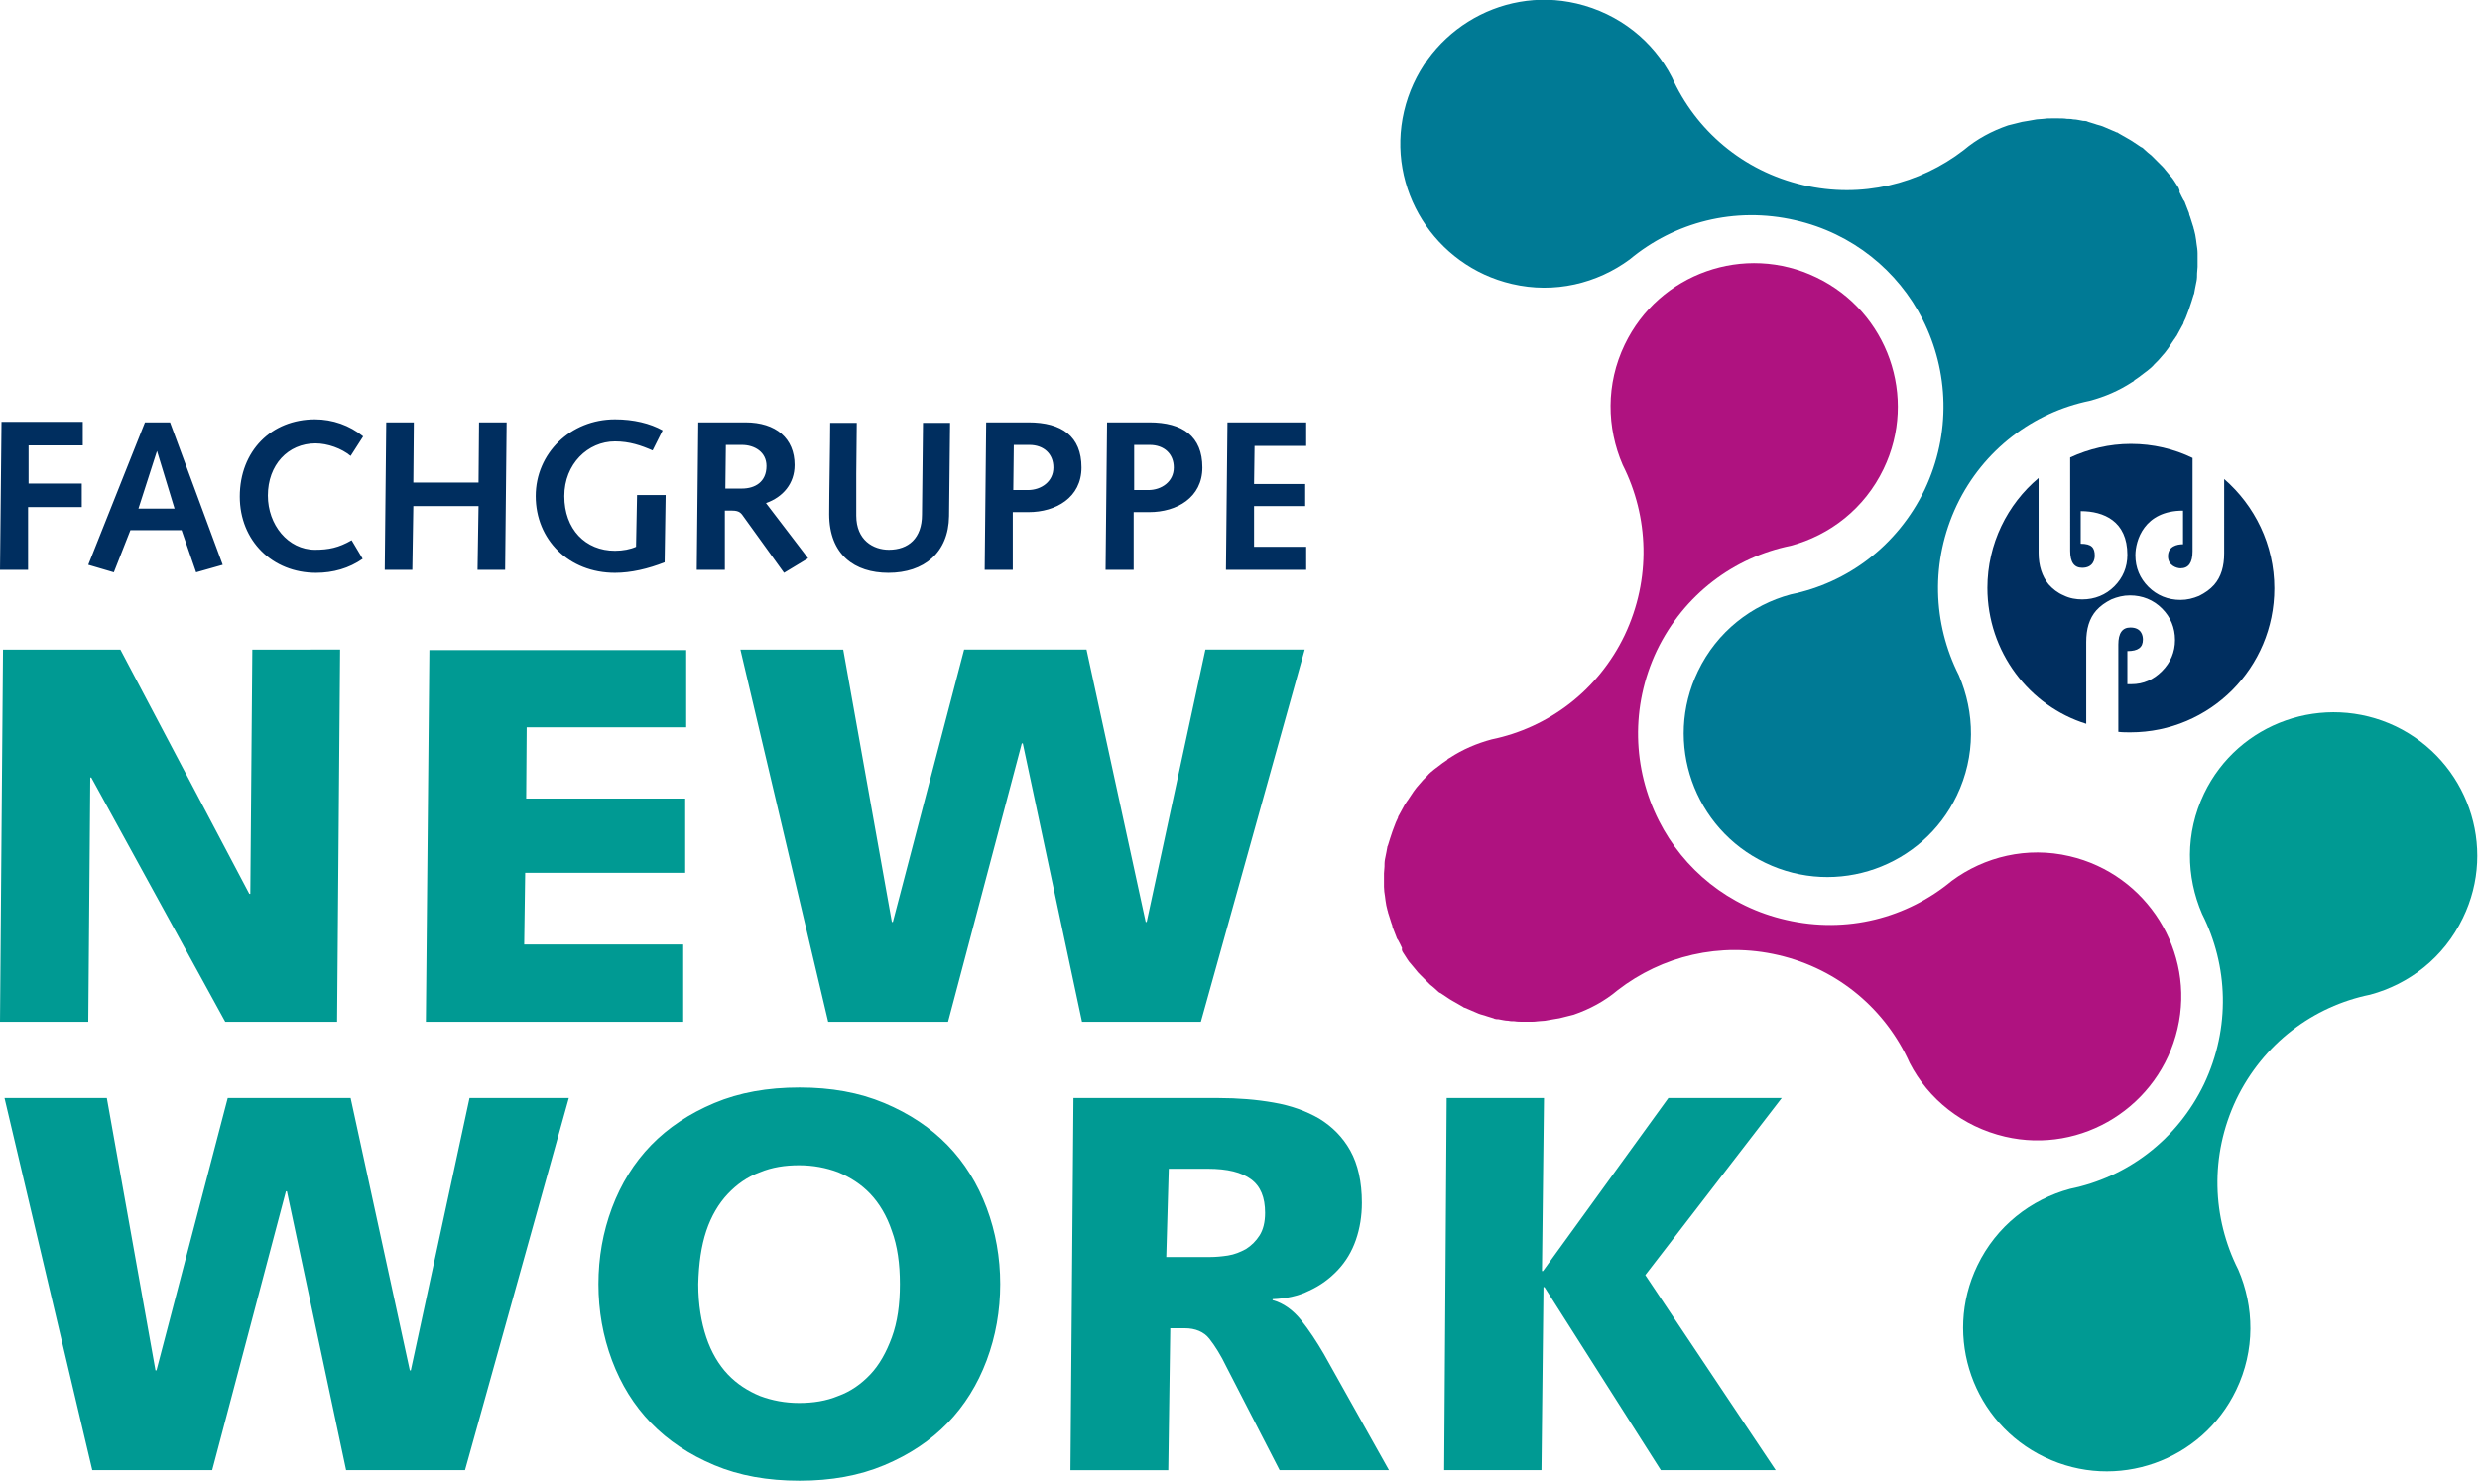 <?xml version="1.0" encoding="utf-8"?>
<!-- Generator: Adobe Illustrator 26.0.1, SVG Export Plug-In . SVG Version: 6.00 Build 0)  -->
<svg version="1.1" id="Ebene_1" xmlns="http://www.w3.org/2000/svg" xmlns:xlink="http://www.w3.org/1999/xlink" x="0px" y="0px"
	 viewBox="0 0 494.4 295.9" style="enable-background:new 0 0 494.4 295.9;" xml:space="preserve">
<style type="text/css">
	.st0{fill:#009A93;}
	.st1{fill:#007A95;}
	.st2{fill:#AF1280;}
	.st3{fill:#002E5F;}
</style>
<path class="st0" d="M287.9,293.1h19.4l0.4-36.5h0.2l23.2,36.5H354l-26-38.9l27.2-35.3h-22.6l-25,34.5h-0.2l0.4-34.5h-19.4
	L287.9,293.1z M233.3,264.8h2.9c2.1,0,3.8,0.7,4.9,2.1c1.1,1.4,2.3,3.3,3.4,5.6l10.6,20.6h21.8l-13-23.2c-1.4-2.4-2.9-4.7-4.5-6.7
	c-1.6-2-3.5-3.4-5.7-4V259c2.6-0.1,5.1-0.6,7.3-1.7c2.2-1,4.1-2.4,5.7-4.1c1.6-1.7,2.8-3.7,3.6-6s1.2-4.8,1.2-7.4
	c0-4.2-0.8-7.7-2.3-10.4c-1.5-2.7-3.6-4.8-6.2-6.4c-2.6-1.5-5.6-2.6-9.1-3.2c-3.4-0.6-7.1-0.9-10.9-0.9H214l-0.6,74.2h19.5
	L233.3,264.8z M233,233h7.8c3.9,0,6.7,0.7,8.6,2.1c1.9,1.4,2.8,3.6,2.8,6.7c0,1.9-0.4,3.4-1.1,4.5c-0.7,1.1-1.6,2-2.7,2.7
	c-1.1,0.6-2.3,1.1-3.6,1.3c-1.3,0.2-2.5,0.3-3.6,0.3h-8.7L233,233z M140.8,245.4c1-3,2.5-5.5,4.3-7.4c1.8-1.9,3.9-3.4,6.4-4.3
	c2.4-1,5-1.4,7.8-1.4c2.8,0,5.4,0.5,7.8,1.4c2.4,1,4.6,2.4,6.4,4.3c1.8,1.9,3.3,4.4,4.3,7.4c1.1,3,1.6,6.5,1.6,10.6
	c0,4.1-0.5,7.6-1.6,10.6c-1.1,3-2.5,5.5-4.3,7.4c-1.8,1.9-3.9,3.4-6.4,4.3c-2.4,1-5,1.4-7.8,1.4c-2.8,0-5.4-0.5-7.8-1.4
	c-2.4-1-4.6-2.4-6.4-4.3c-1.8-1.9-3.3-4.4-4.3-7.4c-1-3-1.6-6.5-1.6-10.6C139.3,251.9,139.8,248.4,140.8,245.4 M122,271.2
	c1.8,4.8,4.4,9,7.8,12.5c3.4,3.5,7.6,6.3,12.6,8.4c5,2.1,10.6,3.1,17,3.1c6.3,0,11.9-1,16.9-3.1c5-2.1,9.2-4.9,12.6-8.4
	c3.4-3.5,6-7.7,7.8-12.5c1.8-4.8,2.7-9.9,2.7-15.2s-0.9-10.4-2.7-15.2c-1.8-4.8-4.4-9-7.8-12.5c-3.4-3.5-7.6-6.3-12.6-8.4
	c-5-2.1-10.6-3.1-16.9-3.1c-6.4,0-12,1-17,3.1c-5,2.1-9.2,4.9-12.6,8.4c-3.4,3.5-6,7.7-7.8,12.5c-1.8,4.8-2.7,9.9-2.7,15.2
	S120.2,266.4,122,271.2 M18.4,293.1h23.9L57,237.5h0.2L69,293.1h23.7l20.7-74.2H93.6l-11.7,54.3h-0.2l-11.8-54.3H45.4l-14.2,54.3H31
	l-9.7-54.3H0.9L18.4,293.1z"/>
<path class="st0" d="M165.1,203.7h23.9l14.7-55.5h0.2l11.8,55.5h23.7l20.7-74.2h-19.8l-11.7,54.3h-0.2l-11.8-54.3h-24.4L178,183.8
	h-0.2l-9.7-54.3h-20.5L165.1,203.7z M84.9,203.7h51.3v-15.4h-31.7l0.2-14.3h31.9v-14.8h-31.7L105,145h31.8v-15.4H85.6L84.9,203.7z
	 M0,203.7h17.6l0.4-48.7h0.2l26.7,48.7h22.3l0.6-74.2H50.3l-0.4,48.7h-0.2L24,129.5H0.6L0,203.7z"/>
<path class="st1" d="M434.3,37.4c-0.3-0.5-0.6-0.9-0.9-1.4c-0.2-0.3-0.4-0.6-0.7-0.9c-0.3-0.4-0.7-0.8-1-1.2
	c-0.2-0.3-0.5-0.6-0.8-0.9c-0.4-0.4-0.8-0.8-1.2-1.2c-0.3-0.3-0.5-0.5-0.8-0.8c-0.5-0.4-1-0.8-1.4-1.2c-0.2-0.2-0.4-0.4-0.7-0.5
	c-0.6-0.4-1.2-0.8-1.8-1.2c-0.2-0.1-0.3-0.2-0.5-0.3c-0.7-0.4-1.4-0.8-2.1-1.2c-0.1-0.1-0.2-0.1-0.3-0.2c0,0-0.1,0-0.1,0
	c-0.7-0.3-1.4-0.6-2.1-0.9c-0.2-0.1-0.5-0.2-0.7-0.3c-0.5-0.2-1.1-0.3-1.6-0.5c-0.4-0.1-0.9-0.3-1.3-0.4c-0.1,0-0.2-0.1-0.2-0.1
	c-0.3-0.1-0.5-0.1-0.8-0.1c-0.7-0.1-1.3-0.3-2-0.3c-0.4-0.1-0.8-0.1-1.2-0.1c-0.6-0.1-1.2-0.1-1.8-0.1c-0.4,0-0.9,0-1.3,0
	c-0.6,0-1.1,0-1.7,0.1c-0.4,0-0.9,0.1-1.3,0.1c-0.6,0.1-1.1,0.2-1.7,0.3c-0.4,0.1-0.8,0.1-1.2,0.2c-0.7,0.2-1.3,0.3-2,0.5
	c-0.3,0.1-0.5,0.1-0.8,0.2c-3.2,1.1-6.2,2.7-8.8,4.9c-8.8,6.8-20.4,9.7-32,7c-12.1-2.8-21.5-11-26.2-21.5
	c-3.7-7.2-10.5-12.7-19-14.7c-15.4-3.6-30.8,6.1-34.4,21.5c-3.6,15.4,6.1,30.8,21.5,34.4c8.5,2,17-0.1,23.5-4.9
	c8.9-7.4,20.9-10.6,33-7.8c11.4,2.6,20.5,10.1,25.4,19.8c0,0,0,0,0,0h0c5.2,10.3,5.7,22.7,0.4,33.9c-5.4,11.2-15.4,18.6-26.7,20.9
	c-7.8,2.1-14.7,7.4-18.5,15.3c-6.9,14.3-0.8,31.4,13.4,38.2c14.3,6.9,31.4,0.8,38.2-13.4c3.8-7.9,3.6-16.6,0.4-24l0,0
	c-5.2-10.3-5.7-22.7-0.4-33.9c5.3-11.1,15.3-18.5,26.5-20.8c3-0.8,5.8-2,8.4-3.7c0.2-0.1,0.4-0.2,0.5-0.4c0.6-0.4,1.2-0.8,1.8-1.3
	c0.3-0.2,0.5-0.4,0.8-0.6c0.5-0.4,1-0.8,1.4-1.3c0.3-0.3,0.5-0.5,0.8-0.8c0.4-0.5,0.9-1,1.3-1.5c0.2-0.3,0.4-0.5,0.6-0.8
	c0.4-0.6,0.8-1.2,1.2-1.8c0.2-0.2,0.3-0.5,0.5-0.7c0.4-0.7,0.8-1.5,1.2-2.2c0.1-0.1,0.1-0.2,0.2-0.4c0,0,0-0.1,0-0.1
	c0.3-0.6,0.6-1.3,0.8-1.9c0.1-0.3,0.2-0.5,0.3-0.8c0.2-0.5,0.3-1,0.5-1.5c0.1-0.4,0.3-0.9,0.4-1.3c0-0.1,0.1-0.2,0.1-0.2
	c0.1-0.4,0.1-0.7,0.2-1.1c0.1-0.5,0.2-1,0.3-1.5c0.1-0.5,0.1-1,0.1-1.5c0-0.4,0.1-0.9,0.1-1.3c0-0.6,0-1.2,0-1.7c0-0.3,0-0.7,0-1
	c0-0.6-0.1-1.3-0.2-1.9c0-0.3-0.1-0.5-0.1-0.8c-0.1-0.7-0.2-1.3-0.4-2c-0.1-0.2-0.1-0.5-0.2-0.7c-0.2-0.6-0.4-1.3-0.6-1.9
	c-0.1-0.2-0.2-0.5-0.2-0.7c-0.2-0.6-0.5-1.2-0.7-1.8c-0.1-0.3-0.2-0.6-0.4-0.8c-0.3-0.5-0.5-1-0.8-1.6
	C434.6,38,434.4,37.7,434.3,37.4"/>
<path class="st2" d="M279.7,189.9c0.3,0.5,0.6,0.9,0.9,1.4c0.2,0.3,0.4,0.6,0.7,0.9c0.3,0.4,0.7,0.8,1,1.2c0.2,0.3,0.5,0.6,0.8,0.9
	c0.4,0.4,0.8,0.8,1.2,1.2c0.3,0.3,0.5,0.5,0.8,0.8c0.5,0.4,1,0.8,1.4,1.2c0.2,0.2,0.4,0.4,0.7,0.5c0.6,0.4,1.2,0.8,1.8,1.2
	c0.2,0.1,0.3,0.2,0.5,0.3c0.7,0.4,1.4,0.8,2.1,1.2c0.1,0.1,0.2,0.1,0.3,0.2c0,0,0.1,0,0.1,0c0.7,0.3,1.4,0.6,2.1,0.9
	c0.2,0.1,0.5,0.2,0.7,0.3c0.5,0.2,1.1,0.3,1.6,0.5c0.4,0.1,0.9,0.3,1.3,0.4c0.1,0,0.2,0.1,0.2,0.1c0.3,0.1,0.5,0.1,0.8,0.1
	c0.7,0.1,1.3,0.3,2,0.3c0.4,0.1,0.8,0.1,1.2,0.1c0.6,0.1,1.2,0.1,1.8,0.1c0.4,0,0.9,0,1.3,0c0.6,0,1.1,0,1.7-0.1
	c0.4,0,0.9-0.1,1.3-0.1c0.6-0.1,1.1-0.2,1.7-0.3c0.4-0.1,0.8-0.1,1.2-0.2c0.7-0.2,1.3-0.3,2-0.5c0.3-0.1,0.5-0.1,0.8-0.2
	c3.2-1.1,6.2-2.7,8.8-4.9c8.8-6.8,20.4-9.7,32-7c12.1,2.8,21.5,11,26.2,21.5c3.7,7.2,10.5,12.7,19,14.7c15.4,3.6,30.8-6.1,34.4-21.5
	s-6.1-30.8-21.5-34.4c-8.5-2-17,0.1-23.5,4.9c-8.9,7.4-20.9,10.6-33,7.8c-11.5-2.6-20.5-10.1-25.4-19.8c0,0,0,0,0,0h0
	c-5.2-10.3-5.7-22.7-0.4-33.9c5.4-11.2,15.4-18.6,26.7-20.9c7.8-2.1,14.7-7.4,18.5-15.3c6.9-14.3,0.8-31.4-13.4-38.2
	c-14.3-6.9-31.4-0.8-38.2,13.4c-3.8,7.9-3.6,16.6-0.4,24l0,0c5.2,10.3,5.7,22.7,0.4,33.9c-5.3,11.1-15.3,18.5-26.5,20.8
	c-3,0.8-5.8,2-8.4,3.7c-0.2,0.1-0.4,0.2-0.5,0.4c-0.6,0.4-1.2,0.8-1.8,1.3c-0.3,0.2-0.5,0.4-0.8,0.6c-0.5,0.4-1,0.8-1.4,1.3
	c-0.3,0.3-0.5,0.5-0.8,0.8c-0.4,0.5-0.9,1-1.3,1.5c-0.2,0.3-0.4,0.5-0.6,0.8c-0.4,0.6-0.8,1.2-1.2,1.8c-0.2,0.2-0.3,0.5-0.5,0.7
	c-0.4,0.7-0.8,1.5-1.2,2.2c-0.1,0.1-0.1,0.2-0.2,0.4c0,0,0,0.1,0,0.1c-0.3,0.6-0.6,1.3-0.8,1.9c-0.1,0.3-0.2,0.5-0.3,0.8
	c-0.2,0.5-0.3,1-0.5,1.5c-0.1,0.4-0.3,0.9-0.4,1.3c0,0.1-0.1,0.2-0.1,0.2c-0.1,0.4-0.1,0.7-0.2,1.1c-0.1,0.5-0.2,1-0.3,1.5
	c-0.1,0.5-0.1,1-0.1,1.5c0,0.4-0.1,0.9-0.1,1.3c0,0.6,0,1.2,0,1.7c0,0.3,0,0.7,0,1c0,0.6,0.1,1.3,0.2,1.9c0,0.3,0.1,0.5,0.1,0.8
	c0.1,0.7,0.2,1.3,0.4,2c0.1,0.2,0.1,0.5,0.2,0.7c0.2,0.6,0.4,1.3,0.6,1.9c0.1,0.2,0.2,0.5,0.2,0.7c0.2,0.6,0.5,1.2,0.7,1.8
	c0.1,0.3,0.2,0.6,0.4,0.8c0.3,0.5,0.5,1,0.8,1.6C279.4,189.3,279.5,189.6,279.7,189.9"/>
<path class="st0" d="M477.6,144.8c-14.3-6.8-31.4-0.8-38.2,13.4c-3.8,7.9-3.6,16.6-0.4,24c5.2,10.3,5.7,22.7,0.4,33.9
	c-5.4,11.2-15.4,18.6-26.7,20.9h0c-7.8,2.1-14.7,7.4-18.5,15.3c-6.9,14.3-0.8,31.4,13.4,38.2c14.3,6.9,31.4,0.8,38.2-13.4
	c3.8-7.9,3.6-16.6,0.4-24c-5.2-10.3-5.7-22.7-0.4-33.9c5.4-11.2,15.4-18.6,26.7-20.9v0c7.8-2.1,14.7-7.4,18.5-15.3
	C497.9,168.8,491.9,151.7,477.6,144.8"/>
<path class="st3" d="M396.2,117.2c0-8.8,4-16.7,10.2-21.9v14.9c0,2.6,0.7,4.7,2,6.3c0.8,0.9,1.8,1.7,3,2.2c1.2,0.6,2.5,0.8,3.7,0.8
	c2.5,0,4.7-0.9,6.4-2.6c1.7-1.7,2.6-3.8,2.6-6.3c0-6.7-4.7-8.7-9.3-8.7l0,6.5c2.2,0,2.8,0.8,2.8,2.4c0,0.7-0.3,2.4-2.5,2.4
	c-1.6,0-2.4-1.1-2.4-3.4V91.2c3.7-1.7,7.8-2.7,12.1-2.7c4.4,0,8.6,1,12.3,2.8v18.6c0,2.3-0.8,3.4-2.4,3.4c-0.7,0-2.5-0.5-2.5-2.4
	c0-2,1.8-2.4,3-2.4v-6.7c-7.8,0-9.5,6-9.5,8.9c0,2.5,0.9,4.6,2.6,6.3c1.7,1.7,3.9,2.6,6.4,2.6c1.3,0,2.5-0.3,3.7-0.8
	c1.2-0.6,2.2-1.3,3-2.2c1.4-1.6,2-3.7,2-6.3V95.5c6.1,5.3,10,13.1,10,21.8c0,15.8-12.8,28.7-28.7,28.7c-0.8,0-1.6,0-2.4-0.1v-17.4
	c0-2.3,0.8-3.4,2.4-3.4c2.2,0,2.5,1.6,2.5,2.4c0,1.6-1,2.3-3.1,2.3v6.6c0.8,0,0.4,0,0.8,0c2.4,0,4.4-0.9,6.1-2.6
	c1.7-1.7,2.6-3.8,2.6-6.2c0-2.5-0.9-4.6-2.6-6.3c-1.7-1.7-3.9-2.6-6.4-2.6c-1.3,0-2.5,0.3-3.7,0.8c-1.2,0.6-2.2,1.3-3,2.2
	c-1.4,1.6-2,3.7-2,6.3v16.3C404.6,140.8,396.2,130,396.2,117.2"/>
<path class="st3" d="M244.7,84.2l-0.3,29.4h16V109H250l0-8.1h10.2v-4.4H250l0.1-7.6h10.3v-4.7H244.7z M226.1,88.7h3.1
	c2.9,0,4.8,1.8,4.8,4.5c0,2.8-2.4,4.5-5.1,4.5h-2.8L226.1,88.7z M220.7,84.2l-0.3,29.4h5.6l0-11.5h3.1c5.5,0,10.6-2.9,10.6-8.9
	c0-6.2-3.9-9-10.6-9H220.7z M202.1,88.7h3.1c2.9,0,4.8,1.8,4.8,4.5c0,2.8-2.4,4.5-5.1,4.5H202L202.1,88.7z M196.6,84.2l-0.3,29.4
	h5.6l0-11.5h3.1c5.5,0,10.6-2.9,10.6-8.9c0-6.2-3.9-9-10.6-9H196.6z M165.5,84.2c0,3.8-0.2,14.1-0.2,18.3c0,8.1,5.1,11.7,11.8,11.7
	c7.1,0,12-4,12.1-11.3l0.2-18.6H184l-0.2,18.3c0,4.7-2.7,7-6.6,7c-3.1,0-6.5-1.9-6.5-6.8c0-2.3,0-5.3,0-8.4l0.1-10.1H165.5z
	 M144.7,88.7h3.2c2.5,0,4.9,1.4,4.9,4.2c0,3.2-2.3,4.5-4.9,4.5h-3.3L144.7,88.7z M139.2,84.2l-0.3,29.4h5.6l0-11.8h1.5
	c1.5,0,1.8,0.6,2.3,1.3l8,11.1l4.8-2.9l-8.4-11c3.4-1.2,5.7-3.9,5.7-7.6c0-5.3-3.7-8.5-9.8-8.5H139.2z M132.1,85.8
	c-2.5-1.4-5.8-2.2-9.5-2.2c-8.9,0-15.8,6.8-15.8,15.3c0,8.7,6.6,15.3,15.8,15.3c3.2,0,6.6-0.8,9.9-2.1l0.2-13.4H127l-0.2,10.3
	c-1.1,0.5-2.6,0.8-4.2,0.8c-5.9,0-10.1-4.3-10.1-10.9c0-6.4,4.7-10.9,10.1-10.9c2.9,0,5.2,0.8,7.5,1.8L132.1,85.8z M77,84.2
	l-0.3,29.4h5.5l0.2-12.7h13l-0.2,12.7h5.5l0.3-29.4h-5.5l-0.1,12h-13l0.1-12H77z M72.4,87c-2.7-2.2-6.1-3.4-9.6-3.4
	c-8.7,0-15,6.3-15,15.4c0,8.8,6.5,15.2,15.2,15.2c3.4,0,6.6-0.9,9.3-2.8l-2.2-3.7c-2.6,1.5-4.6,1.9-7.3,1.9c-5.4,0-9.4-5-9.4-10.8
	c0-6.1,4-10.4,9.5-10.4c2.4,0,5.2,1,7,2.5L72.4,87z M31.3,89.9L31.3,89.9l3.5,11.5h-7.2L31.3,89.9z M28.9,84.2l-11.3,28.4l5.1,1.5
	l3.3-8.4h10.2l2.9,8.4l5.3-1.5L33.9,84.2H28.9z M0.3,84.2L0,113.6h5.6l0-12.5h10.7l0-4.7H5.7l0-7.6h10.8l0-4.7H0.3z"/>
</svg>
